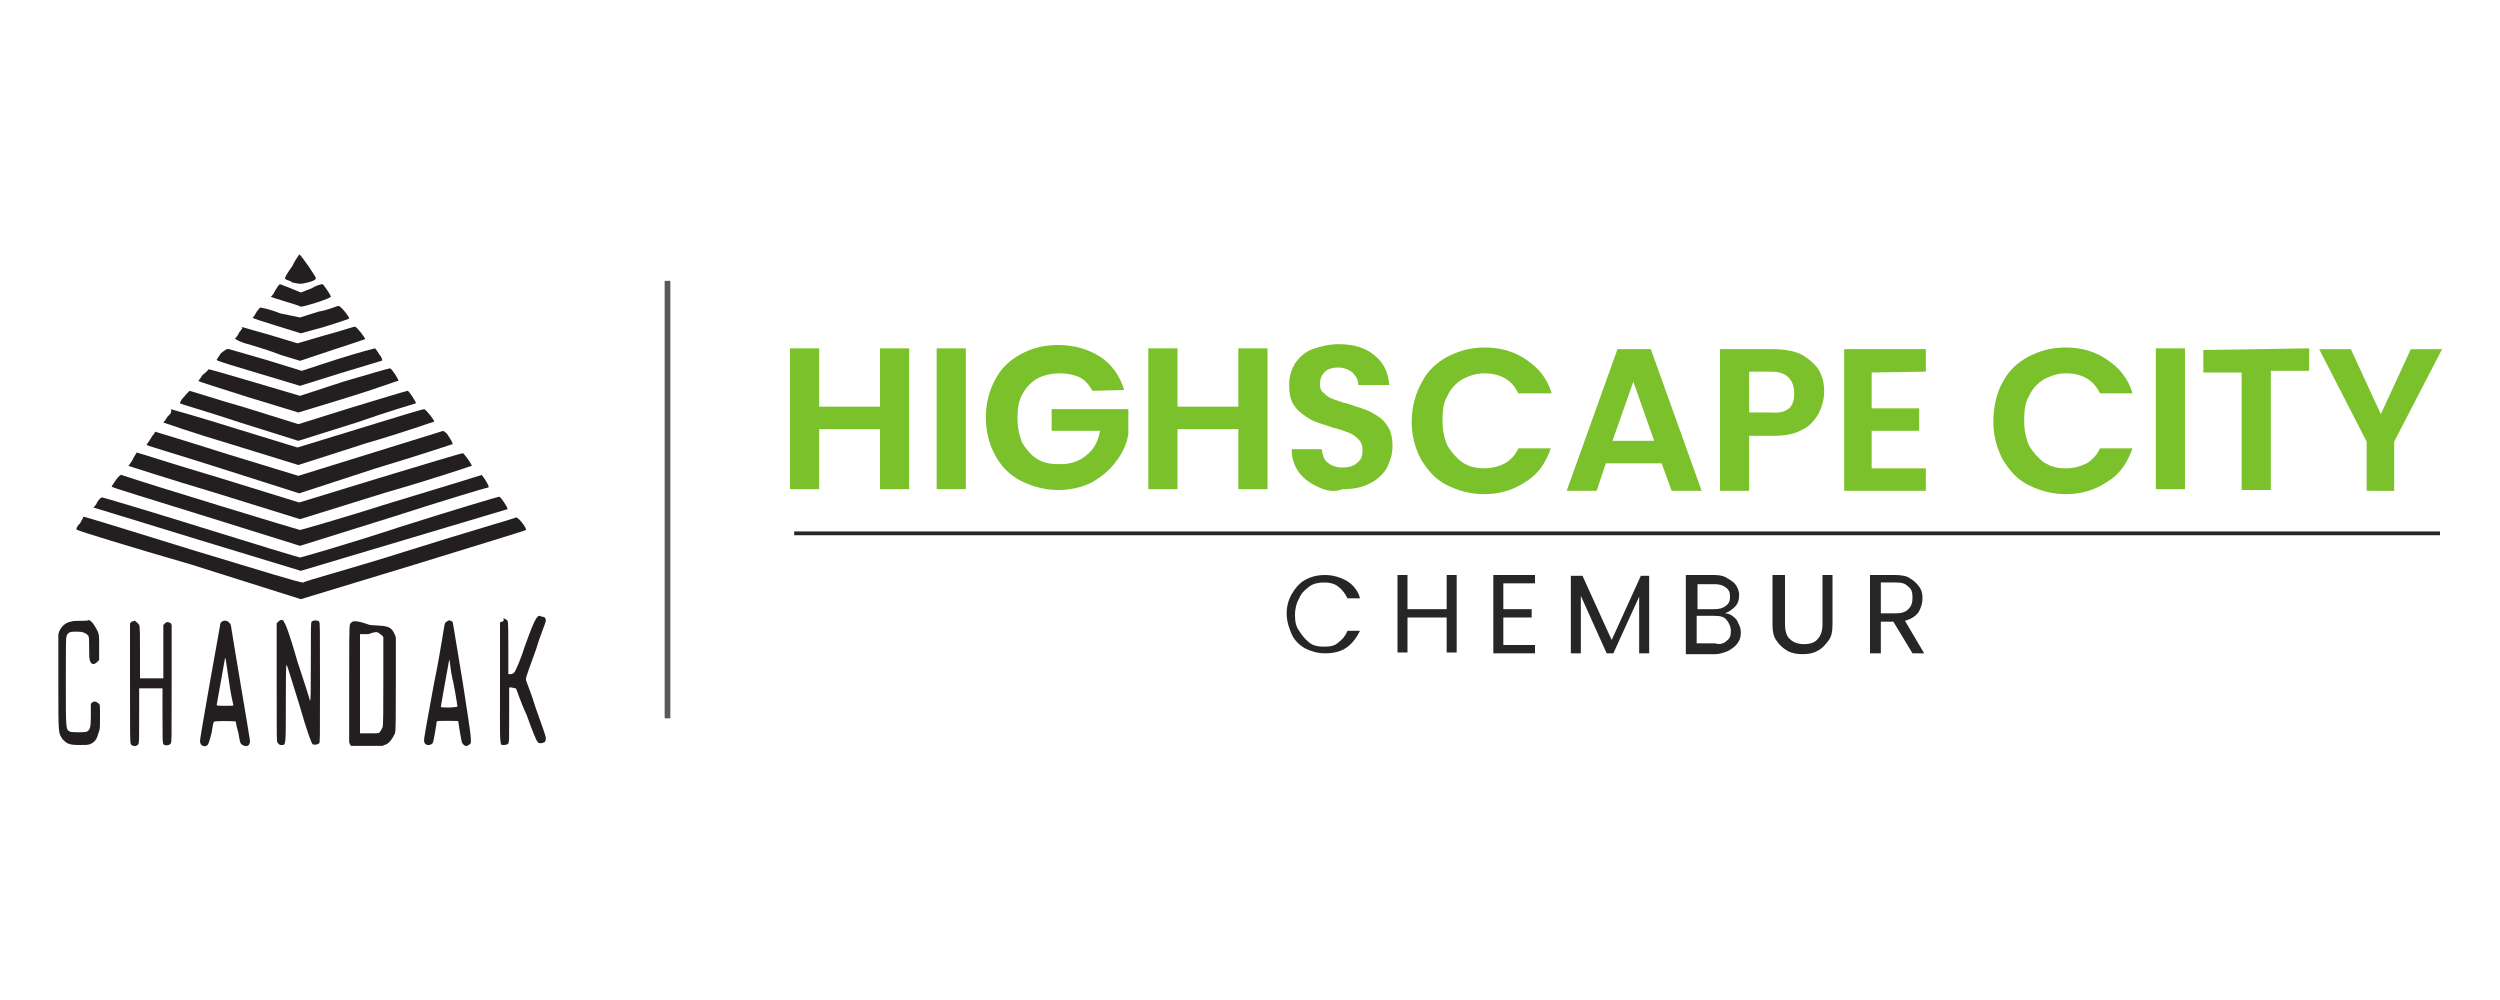 <?xml version="1.0" encoding="utf-8"?>
<!-- Generator: Adobe Illustrator 25.4.1, SVG Export Plug-In . SVG Version: 6.00 Build 0)  -->
<svg version="1.1" id="Layer_1" xmlns="http://www.w3.org/2000/svg" xmlns:xlink="http://www.w3.org/1999/xlink" x="0px" y="0px"
	 viewBox="0 0 300 120" style="enable-background:new 0 0 300 120;" xml:space="preserve">
<style type="text/css">
	.st0{fill:none;stroke:#58595B;stroke-width:0.683;stroke-miterlimit:10;}
	.st1{fill:#231F20;}
	.st2{fill:#7BC12B;}
	.st3{fill:#262626;}
	.st4{fill:none;stroke:#262626;stroke-width:0.456;stroke-miterlimit:10;}
</style>
<g>
	<line class="st0" x1="80.1" y1="33.7" x2="80.1" y2="86.2"/>
	<g>
		<g>
			<path class="st1" d="M8.5,74.6c-0.7,0.1-1.3,0.7-1.5,1.5c0,0.4,0,0.7,0,5.9c0,6.3,0,5.9,0.5,6.7c0.5,0.5,0.7,0.7,2,0.7
				c0.9,0,1,0,1.3-0.1c0.5-0.2,0.8-0.5,1-1.3c0.2-0.5,0.2-0.5,0.2-2c0-1.5,0-1.5-0.2-1.6c-0.3-0.3-0.7-0.3-0.9,0.1
				c0,0.2,0,0.5,0,1.5c0,1.3-0.1,1.6-0.5,1.8c-0.2,0.1-1.7,0.1-2,0c-0.5-0.3-0.5-0.1-0.5-5.9c0-5.2,0-5.2,0.1-5.6
				c0.2-0.5,0.5-0.5,1.3-0.5c0.5,0,1,0.1,1.3,0.5c0.1,0.2,0.1,0.5,0.1,1.5c0,0.7,0,1.3,0.1,1.5c0.2,0.5,0.5,0.5,0.9,0.1l0.2-0.2
				v-1.5c0-1.5,0-1.5-0.2-2c-0.3-0.5-0.5-1-1-1.3c-0.2,0.1-0.5,0.1-1.2,0.1C9.2,74.5,8.7,74.5,8.5,74.6z"/>
			<path class="st1" d="M15.8,74.6l-0.2,0.2v7.1c0,6.7,0,7.1,0.1,7.4c0.2,0.3,0.7,0.3,0.9,0c0.1-0.2,0.1-0.3,0.1-3.5v-3.2h1.5h1.3
				v3.2c0,3,0,3.2,0.1,3.5c0.2,0.2,0.7,0.2,0.9-0.1c0.1-0.2,0.1-0.2,0.1-7.2v-7l-0.1-0.2c-0.3-0.2-0.5-0.2-0.7,0l-0.2,0.2v3.2v3.2
				h-1.3h-1.5v-3.1c0-2,0-3.2-0.1-3.3c-0.1-0.2-0.5-0.5-0.5-0.5C16,74.5,15.9,74.6,15.8,74.6z"/>
			<path class="st1" d="M26.6,74.6c-0.1,0.1-0.2,0.2-0.2,0.5C26.3,75.6,24,88.5,24,88.9c0,0.2,0.1,0.5,0.2,0.5
				c0.2,0.2,0.5,0.2,0.7,0c0.1-0.1,0.2-0.3,0.5-1.5c0.1-0.7,0.2-1.3,0.3-1.3c0.1-0.1,2.6-0.1,2.6,0c0,0.1,0.1,0.7,0.3,1.3
				c0.2,1.2,0.2,1.3,0.5,1.5c0.5,0.3,0.9,0.1,0.9-0.5c0-0.2-2.2-13.1-2.3-13.9C27.5,74.6,27.1,74.3,26.6,74.6z M27.5,81.9
				c0.2,1.5,0.5,2.7,0.5,2.7c0,0.1-0.1,0.1-1,0.1c-0.5,0-1,0-1-0.1s1-5.5,1-5.6C27.1,78.9,27,78.7,27.5,81.9z"/>
			<path class="st1" d="M33.4,74.6l-0.2,0.2v7.1c0,7,0,7.1,0.1,7.2c0.2,0.3,0.3,0.3,0.5,0.3c0.5,0,0.5,0.2,0.5-5
				c0-2.7,0-4.7,0.1-4.6c0.1,0.1,0.7,2.2,1.5,4.7c1,3.5,1.5,4.7,1.6,4.8c0.2,0.1,0.5,0.1,0.8-0.1c0.1-0.1,0.1-0.5,0.1-7.2
				c0-6.9,0-7.2-0.1-7.4c-0.2-0.2-0.7-0.2-0.9,0c-0.1,0.1-0.1,0.5-0.1,4.9c0,2.7,0,4.7-0.1,4.6c0-0.1-0.7-2.3-1.5-4.7
				c-1-3.5-1.5-4.7-1.6-4.7C34,74.3,33.7,74.3,33.4,74.6z"/>
			<path class="st1" d="M42.3,74.6c-0.1,0.1-0.2,0.1-0.3,0.3c-0.1,0.2-0.1,2.3-0.1,7.2v7l0.1,0.2l0.1,0.2h1.8h2l0.5-0.2
				c0.5-0.3,0.8-0.9,1-1.3c0.1-0.2,0.1-2.3,0.1-5.9v-5.6l-0.1-0.3c-0.2-0.5-0.5-0.9-1-1c-0.3-0.1-0.5-0.1-2-0.2
				C43,74.5,42.5,74.5,42.3,74.6z M45.5,76c0.1,0.1,0.5,0.3,0.5,0.5C46,76.7,46,77,46,81.9c0,3.2,0,5.2-0.1,5.4
				c-0.1,0.1-0.1,0.3-0.3,0.5C45.5,88,45.5,88,44.4,88h-1.2V82v-5.9h1C45,75.8,45.3,75.8,45.5,76z"/>
			<path class="st1" d="M53.6,74.6c-0.1,0.1-0.2,0.1-0.2,0.2c-0.1,0.1-0.5,3.3-1.3,7.1c-0.9,5-1.3,6.9-1.2,7.1
				c0.1,0.5,0.7,0.5,1,0.2c0.1-0.1,0.2-0.7,0.3-1.3c0.1-0.5,0.2-1.3,0.2-1.3c0.1-0.1,0.1-0.1,1.3-0.1c1.2,0,1.3,0,1.3,0.1
				c0,0.1,0.1,0.7,0.2,1.3c0.1,0.5,0.2,1.3,0.3,1.3c0.1,0.2,0.5,0.5,0.7,0.2c0.5-0.2,0.5,0.1-0.7-7.7c-1.1-6.5-1.1-6.8-1.2-7.1
				C54,74.5,54,74.3,53.6,74.6z M54.4,81.9c0.3,1.5,0.5,2.9,0.5,2.9s-0.5,0.1-1,0.1c-0.7,0-1,0-1-0.1s1-5.6,1-5.6
				C54,79,54,80.4,54.4,81.9z"/>
			<path class="st1" d="M60.2,74.6l-0.2,0.1v7.2c0,8-0.1,7.5,0.5,7.5c0.2,0,0.5-0.1,0.5-0.2c0.1-0.2,0.1-0.3,0.1-3.5v-3.2h0.3
				c0.1,0,0.3,0.1,0.5,0.1c0.1,0.1,0.5,1.5,1.3,3.2c0.6,1.7,1.2,3.2,1.3,3.2c0.1,0.3,0.7,0.2,0.9,0c0.1-0.1,0.1-0.3,0.1-0.5
				c0-0.1-0.5-1.6-1.2-3.5c-0.5-1.7-1.2-3.3-1.2-3.5c0-0.2,0.5-1.6,1.2-3.5c0.5-1.7,1.2-3.3,1.2-3.5c0-0.3-0.1-0.5-0.5-0.5
				c-0.5-0.3-0.7-0.1-2,3.5c-0.5,1.6-1.2,3.2-1.3,3.2c-0.2,0.2-0.3,0.2-0.5,0.2H61v-3.1c0-2,0-3.2-0.1-3.3c0-0.1-0.4-0.3-0.5-0.3
				C60.5,74.5,60.4,74.6,60.2,74.6z"/>
		</g>
		<g>
			<path class="st1" d="M35.1,31.9c-0.5,0.7-0.9,1.3-0.9,1.5c0,0.2,0.5,0.2,0.9,0.5c0.9,0.2,1,0.2,1.8,0c0.5-0.1,1-0.3,1-0.5
				c0.1-0.1-1.7-2.7-2-2.9C36,30.5,35.5,31,35.1,31.9z"/>
			<path class="st1" d="M33,34.9c-0.2,0.5-0.5,0.7-0.5,0.7c0,0.1,3.3,1,3.6,1.2c0.5,0,3.6-1,3.6-1.2c0-0.2-0.9-1.5-1-1.5
				c-0.1,0-0.7,0.1-1.3,0.5l-1.3,0.5l-1.2-0.5c-0.5-0.2-1.3-0.5-1.3-0.5C33.4,34.2,33.2,34.6,33,34.9z"/>
			<path class="st1" d="M30.8,37.4c-0.2,0.4-0.4,0.7-0.5,0.7c0,0.1,1.3,0.5,2.9,1l2.9,0.9l2.9-0.8c1.5-0.5,2.9-0.9,2.9-1
				c0-0.2-1-1.5-1.3-1.5c-0.1,0-1.2,0.5-2.4,0.7l-2.2,0.7l-2.4-0.5c-1.2-0.5-2.3-0.7-2.4-0.7C31.4,36.7,31.2,36.9,30.8,37.4z"/>
			<path class="st1" d="M28.7,39.9c-0.2,0.5-0.5,0.7-0.5,0.7c0,0.1,0.7,0.5,1.6,0.7c0.9,0.3,2.7,0.8,3.9,1.3l2.3,0.7l3.9-1.3
				c2.2-0.7,3.9-1.3,3.9-1.3c0.1-0.1-1-1.5-1.2-1.5c-0.2,0-1.6,0.5-3.5,1l-3.4,1l-3.3-1c-1.8-0.5-3.5-1-3.5-1
				C29.3,39.3,28.9,39.6,28.7,39.9z"/>
			<path class="st1" d="M26.5,42.4c-0.3,0.5-0.5,0.7-0.5,0.8c0,0.1,2.3,0.8,5,1.6l5,1.5l4.8-1.5c2.7-0.8,4.9-1.5,5-1.5
				c0.1-0.1,0.1-0.3-0.3-0.8c-0.3-0.5-0.5-0.7-0.5-0.7s-2,0.5-4.5,1.3l-4.3,1.4L32,43.2c-2.4-0.7-4.5-1.3-4.5-1.3
				C27.2,41.8,26.9,42.1,26.5,42.4z"/>
			<path class="st1" d="M24.3,45c-0.3,0.5-0.5,0.7-0.5,0.7c0,0.1,2.7,0.9,6.1,2l5.9,1.8l5.9-1.8c3.3-1,5.9-2,6.1-2
				c0.1-0.1-0.8-1.5-1-1.5c-0.1,0-2.6,0.7-5.6,1.6L36,47.5l-5.4-1.6c-3-0.9-5.5-1.6-5.6-1.6C25.1,44.3,24.7,44.7,24.3,45z"/>
			<path class="st1" d="M22.1,47.6c-0.5,0.5-0.5,0.8-0.5,0.8c0.1,0.1,3.3,1,7.2,2.3l7,2.2l7-2.2c3.7-1.3,7.1-2.3,7.1-2.3
				c0.1-0.1-0.9-1.6-1-1.5c-0.1,0-3.1,0.9-6.7,2l-6.4,2l-6.4-2c-3.5-1-6.5-2-6.7-2C22.9,46.8,22.5,47.1,22.1,47.6z"/>
			<path class="st1" d="M20.1,50c-0.3,0.5-0.5,0.7-0.5,0.7s3.7,1.3,8.1,2.6l8.1,2.5l8.1-2.6c4.5-1.3,8.1-2.6,8.2-2.6
				c0.1-0.1-1-1.5-1.2-1.5c-0.2,0-3.5,1-7.7,2.3l-7.5,2.3l-7.5-2.3c-4.1-1.3-7.7-2.3-7.7-2.3C20.7,49.5,20.3,49.8,20.1,50z"/>
			<path class="st1" d="M18.1,52.6c-0.3,0.5-0.5,0.7-0.5,0.8c0.1,0.1,4.2,1.3,9.2,2.9l9.1,2.9l9.2-3c5-1.5,9.2-2.9,9.2-2.9
				c0.1-0.1-0.3-0.7-0.7-1.3l-0.4-0.3l-8.7,2.7l-8.7,2.7l-8.5-2.6c-4.7-1.5-8.7-2.7-8.7-2.7C18.6,52,18.3,52.2,18.1,52.6z"/>
			<path class="st1" d="M15.9,55.2c-0.3,0.5-0.5,0.7-0.5,0.7s4.6,1.5,10.3,3.2L36,62.3l10.3-3.2c5.6-1.6,10.3-3.2,10.3-3.2
				c0.1-0.1-0.8-1.3-1-1.5c-0.1-0.1-4.5,1.3-9.9,2.9l-9.8,3l-9.7-3c-5.4-1.6-9.7-3-9.8-3C16.4,54.4,16.1,54.7,15.9,55.2z"/>
			<path class="st1" d="M13.9,57.6c-0.3,0.5-0.5,0.7-0.5,0.8c0,0.1,5,1.6,11.4,3.6L36,65.5l11.2-3.5c6.2-2,11.2-3.5,11.4-3.5
				c0.1-0.1,0-0.3-0.3-0.8c-0.3-0.5-0.5-0.7-0.5-0.7s-4.8,1.5-10.8,3.3C41,62.2,36.1,63.6,36,63.6S18.1,58.2,14.6,57
				C14.5,56.9,14.2,57.2,13.9,57.6z"/>
			<path class="st1" d="M11.7,60.2c-0.2,0.5-0.5,0.7-0.5,0.7s5.6,1.7,12.4,3.8l12.5,3.8l12.4-3.7c6.7-2,12.4-3.7,12.4-3.7
				c0.1-0.1-0.8-1.5-1-1.5c-0.1,0-5.5,1.6-11.8,3.6c-6.7,2.2-12,3.7-12.1,3.7c-0.1,0-5.4-1.6-11.8-3.6c-6.4-2-11.8-3.6-11.9-3.6
				C12.2,59.6,11.9,59.9,11.7,60.2z"/>
			<path class="st1" d="M9.6,62.8c-0.5,0.5-0.5,0.8-0.3,0.8c0.1,0.1,6.2,2,13.5,4.1l13.3,4.2l13.5-4.1c7.4-2.3,13.4-4.1,13.5-4.2
				c0.2-0.1-0.9-1.6-1.2-1.5c-0.1,0.1-5.7,1.7-12.7,3.9c-6.9,2.2-12.6,3.7-12.8,3.9c-0.2,0.1-4.7-1.3-13.3-3.9
				C16,63.8,10.2,62,10,62C10,62.1,9.9,62.3,9.6,62.8z"/>
		</g>
	</g>
	<g>
		<g>
			<path class="st2" d="M109.1,41.8v16.9h-3.5v-7.2h-7.3v7.2h-3.5V41.8h3.5v7h7.3v-7H109.1z"/>
			<path class="st2" d="M115.9,41.8v16.9h-3.5V41.8H115.9z"/>
			<path class="st2" d="M131.1,46.9c-0.4-0.7-0.9-1.3-1.5-1.6s-1.5-0.5-2.4-0.5c-1,0-1.9,0.2-2.7,0.6c-0.8,0.5-1.4,1.1-1.8,1.9
				c-0.5,0.8-0.6,1.8-0.6,2.9c0,1.1,0.2,2.1,0.6,3c0.5,0.8,1.1,1.5,1.8,1.9c0.8,0.5,1.7,0.6,2.7,0.6c1.4,0,2.4-0.4,3.2-1.1
				c0.8-0.6,1.4-1.6,1.6-2.9h-5.8v-2.6h9.2v3c-0.2,1.2-0.7,2.3-1.5,3.3c-0.7,1-1.7,1.8-2.9,2.5c-1.2,0.6-2.6,0.9-4,0.9
				c-1.6,0-3.1-0.4-4.5-1.1c-1.4-0.7-2.4-1.8-3.1-3.1c-0.7-1.3-1.1-2.8-1.1-4.5s0.4-3.2,1.1-4.5c0.7-1.4,1.8-2.4,3.1-3.1
				c1.3-0.7,2.7-1.1,4.5-1.1c1.9,0,3.6,0.5,5,1.4c1.4,0.9,2.4,2.3,2.9,4L131.1,46.9L131.1,46.9L131.1,46.9z"/>
			<path class="st2" d="M152.1,41.8v16.9h-3.5v-7.2h-7.3v7.2h-3.5V41.8h3.5v7h7.3v-7H152.1z"/>
			<path class="st2" d="M158.1,58.4c-0.9-0.4-1.7-1-2.3-1.8c-0.5-0.8-0.8-1.6-0.8-2.7h3.6c0.1,0.7,0.3,1.3,0.7,1.6
				c0.5,0.4,1.1,0.6,1.8,0.6c0.8,0,1.4-0.2,1.8-0.6c0.5-0.4,0.6-0.8,0.6-1.5c0-0.5-0.1-0.9-0.5-1.3c-0.4-0.4-0.7-0.6-1.2-0.8
				c-0.5-0.2-1.1-0.4-1.9-0.6c-1.1-0.4-2-0.6-2.7-1c-0.6-0.4-1.3-0.8-1.8-1.5c-0.5-0.6-0.7-1.5-0.7-2.6s0.3-1.9,0.7-2.6
				c0.5-0.7,1.2-1.4,2.1-1.7s1.9-0.6,3.1-0.6c1.8,0,3.2,0.4,4.3,1.3c1.1,0.9,1.7,2,1.8,3.6h-3.7c0-0.6-0.3-1.1-0.7-1.5
				c-0.5-0.4-1.1-0.6-1.8-0.6c-0.6,0-1.2,0.2-1.5,0.5c-0.4,0.4-0.6,0.8-0.6,1.5c0,0.5,0.1,0.8,0.5,1.1c0.4,0.4,0.6,0.5,1.1,0.7
				c0.5,0.2,1.1,0.4,1.9,0.6c1.1,0.4,2,0.6,2.7,1c0.7,0.4,1.4,0.8,1.8,1.5c0.5,0.6,0.7,1.5,0.7,2.6c0,0.9-0.3,1.8-0.7,2.6
				c-0.5,0.8-1.2,1.4-2,1.8c-0.9,0.5-2,0.7-3.3,0.7C160.1,59.1,159.1,58.9,158.1,58.4z"/>
			<path class="st2" d="M170.6,45.9c0.7-1.4,1.8-2.4,3.1-3.1c1.4-0.7,2.7-1.1,4.5-1.1c1.9,0,3.6,0.5,5,1.5c1.5,1,2.5,2.3,3,4h-4
				c-0.4-0.8-0.9-1.4-1.6-1.8c-0.7-0.4-1.5-0.6-2.5-0.6c-1,0-1.8,0.3-2.6,0.7c-0.8,0.5-1.4,1.1-1.8,2c-0.5,0.8-0.6,1.8-0.6,3
				c0,1.1,0.2,2.1,0.6,3c0.5,0.8,1.1,1.5,1.8,2c0.8,0.5,1.6,0.7,2.6,0.7c0.9,0,1.7-0.2,2.5-0.6c0.7-0.4,1.3-1.1,1.6-1.8h3.9
				c-0.6,1.7-1.5,3.1-3,4c-1.5,1-3.1,1.5-5,1.5c-1.6,0-3.1-0.4-4.5-1.1c-1.4-0.7-2.3-1.8-3.1-3.1c-0.7-1.4-1.1-2.8-1.1-4.5
				S169.9,47.1,170.6,45.9z"/>
			<path class="st2" d="M199.4,55.6h-6.7l-1.1,3.3H188l6.1-17h4l6.1,17h-3.6L199.4,55.6z M198.5,52.9l-2.5-7.1l-2.5,7.1H198.5z"/>
			<path class="st2" d="M218.2,49.7c-0.5,0.8-1.1,1.5-2,1.9c-0.9,0.5-2,0.7-3.5,0.7h-2.8v6.6h-3.5v-17h6.3c1.4,0,2.5,0.2,3.4,0.6
				c0.9,0.5,1.6,1.1,2.1,1.8c0.5,0.8,0.7,1.7,0.7,2.7C218.9,48,218.6,48.9,218.2,49.7z M214.7,49c0.5-0.5,0.6-1.1,0.6-1.8
				c0-1.6-0.9-2.6-2.7-2.6h-2.7v4.9h2.7C213.5,49.6,214.2,49.4,214.7,49z"/>
			<path class="st2" d="M224.6,44.7V49h5.7v2.7h-5.7v4.5h6.5v2.7h-9.8v-17h9.8v2.7L224.6,44.7L224.6,44.7z"/>
			<path class="st2" d="M240.3,45.9c0.7-1.4,1.8-2.4,3.1-3.1c1.4-0.7,2.7-1.1,4.5-1.1c1.9,0,3.6,0.5,5,1.5c1.5,1,2.5,2.3,3,4H252
				c-0.4-0.8-0.9-1.4-1.6-1.8c-0.7-0.4-1.5-0.6-2.5-0.6c-1,0-1.8,0.3-2.6,0.7c-0.8,0.5-1.4,1.1-1.8,2c-0.5,0.8-0.6,1.8-0.6,3
				c0,1.1,0.2,2.1,0.6,3c0.5,0.8,1.1,1.5,1.8,2c0.8,0.5,1.6,0.7,2.6,0.7c0.9,0,1.7-0.2,2.5-0.6c0.7-0.4,1.3-1.1,1.6-1.8h3.9
				c-0.6,1.7-1.5,3.1-3,4c-1.5,1-3.1,1.5-5,1.5c-1.6,0-3.1-0.4-4.5-1.1c-1.4-0.7-2.3-1.8-3.1-3.1c-0.7-1.4-1.1-2.8-1.1-4.5
				S239.6,47.1,240.3,45.9z"/>
			<path class="st2" d="M262.2,41.8v16.9h-3.5V41.8H262.2z"/>
			<path class="st2" d="M277.1,41.8v2.7h-4.6v14.3h-3.5V44.7h-4.6v-2.7L277.1,41.8L277.1,41.8z"/>
			<path class="st2" d="M293.1,41.8L287.3,53v5.9H284V53l-5.7-11.1h3.8l3.6,7.8l3.6-7.8H293.1z"/>
		</g>
		<g>
			<path class="st3" d="M155,71.3c0.4-0.7,1-1.4,1.6-1.7c0.7-0.4,1.5-0.6,2.4-0.6c1,0,1.9,0.3,2.6,0.7s1.4,1.2,1.6,2.1h-1.5
				c-0.3-0.6-0.6-1-1.1-1.4c-0.5-0.4-1.1-0.5-1.7-0.5s-1.3,0.1-1.8,0.5c-0.5,0.4-0.9,0.7-1.2,1.4c-0.3,0.5-0.5,1.2-0.5,2
				c0,0.7,0.1,1.4,0.5,1.9c0.3,0.5,0.7,1,1.2,1.4c0.5,0.4,1.1,0.5,1.8,0.5c0.7,0,1.3-0.1,1.7-0.5c0.5-0.4,0.8-0.7,1.1-1.4h1.5
				c-0.4,0.8-0.9,1.5-1.6,2c-0.7,0.5-1.6,0.7-2.6,0.7c-0.8,0-1.6-0.2-2.4-0.6c-0.7-0.4-1.3-1-1.6-1.7s-0.6-1.5-0.6-2.5
				C154.4,72.8,154.6,72,155,71.3z"/>
			<path class="st3" d="M174.8,69v9.3h-1.2v-4.2h-4.7v4.2h-1.2V69h1.2v4.1h4.7V69H174.8z"/>
			<path class="st3" d="M180.4,70v3.1h3.4v1h-3.4v3.3h3.8v1h-5V69h5v1H180.4z"/>
			<path class="st3" d="M197.9,69.1v9.3h-1.2v-6.8l-3.1,6.8h-0.8l-3.1-6.9v6.9h-1.2v-9.3h1.4l3.5,7.7l3.5-7.7H197.9z"/>
			<path class="st3" d="M208,74c0.3,0.2,0.5,0.5,0.6,0.8c0.2,0.4,0.3,0.6,0.3,1.1s-0.1,0.9-0.4,1.3c-0.3,0.4-0.6,0.6-1.1,0.9
				c-0.5,0.2-1,0.4-1.6,0.4h-3.5V69h3.4c0.6,0,1.2,0.1,1.6,0.4c0.5,0.3,0.8,0.5,1,0.8s0.4,0.7,0.4,1.2c0,0.5-0.1,1-0.5,1.4
				c-0.4,0.4-0.7,0.6-1.2,0.8C207.4,73.6,207.8,73.8,208,74z M203.7,73.1h2c0.6,0,1-0.1,1.4-0.4c0.4-0.3,0.5-0.6,0.5-1.1
				s-0.1-0.8-0.5-1.1c-0.4-0.3-0.8-0.4-1.4-0.4h-2V73.1z M207.2,76.9c0.4-0.3,0.5-0.6,0.5-1.2c0-0.5-0.2-0.9-0.5-1.3
				s-0.8-0.5-1.5-0.5h-2.1v3.3h2.2C206.4,77.4,206.9,77.2,207.2,76.9z"/>
			<path class="st3" d="M214.2,69v5.9c0,0.8,0.2,1.5,0.6,1.8c0.4,0.4,1,0.6,1.7,0.6s1.3-0.2,1.6-0.6c0.4-0.4,0.6-1,0.6-1.8V69h1.2
				v5.9c0,0.8-0.1,1.5-0.5,2c-0.4,0.5-0.7,0.9-1.3,1.2c-0.5,0.3-1.1,0.4-1.8,0.4c-0.6,0-1.3-0.1-1.8-0.4c-0.5-0.3-0.9-0.6-1.3-1.2
				c-0.4-0.5-0.5-1.2-0.5-2V69H214.2z"/>
			<path class="st3" d="M229.5,78.4l-2.3-3.8h-1.5v3.8h-1.3V69h3c0.7,0,1.4,0.1,1.8,0.4c0.5,0.3,0.8,0.6,1.1,1
				c0.3,0.4,0.4,0.8,0.4,1.4c0,0.6-0.2,1.2-0.5,1.7c-0.4,0.5-0.9,0.8-1.6,1l2.3,3.9C230.8,78.4,229.5,78.4,229.5,78.4z M225.7,73.6
				h1.8c0.6,0,1.1-0.1,1.5-0.5c0.4-0.4,0.5-0.8,0.5-1.4s-0.1-1-0.5-1.3c-0.4-0.4-0.8-0.5-1.5-0.5h-1.8L225.7,73.6L225.7,73.6z"/>
		</g>
		<line class="st4" x1="95.3" y1="64" x2="292.8" y2="64"/>
	</g>
</g>
</svg>
